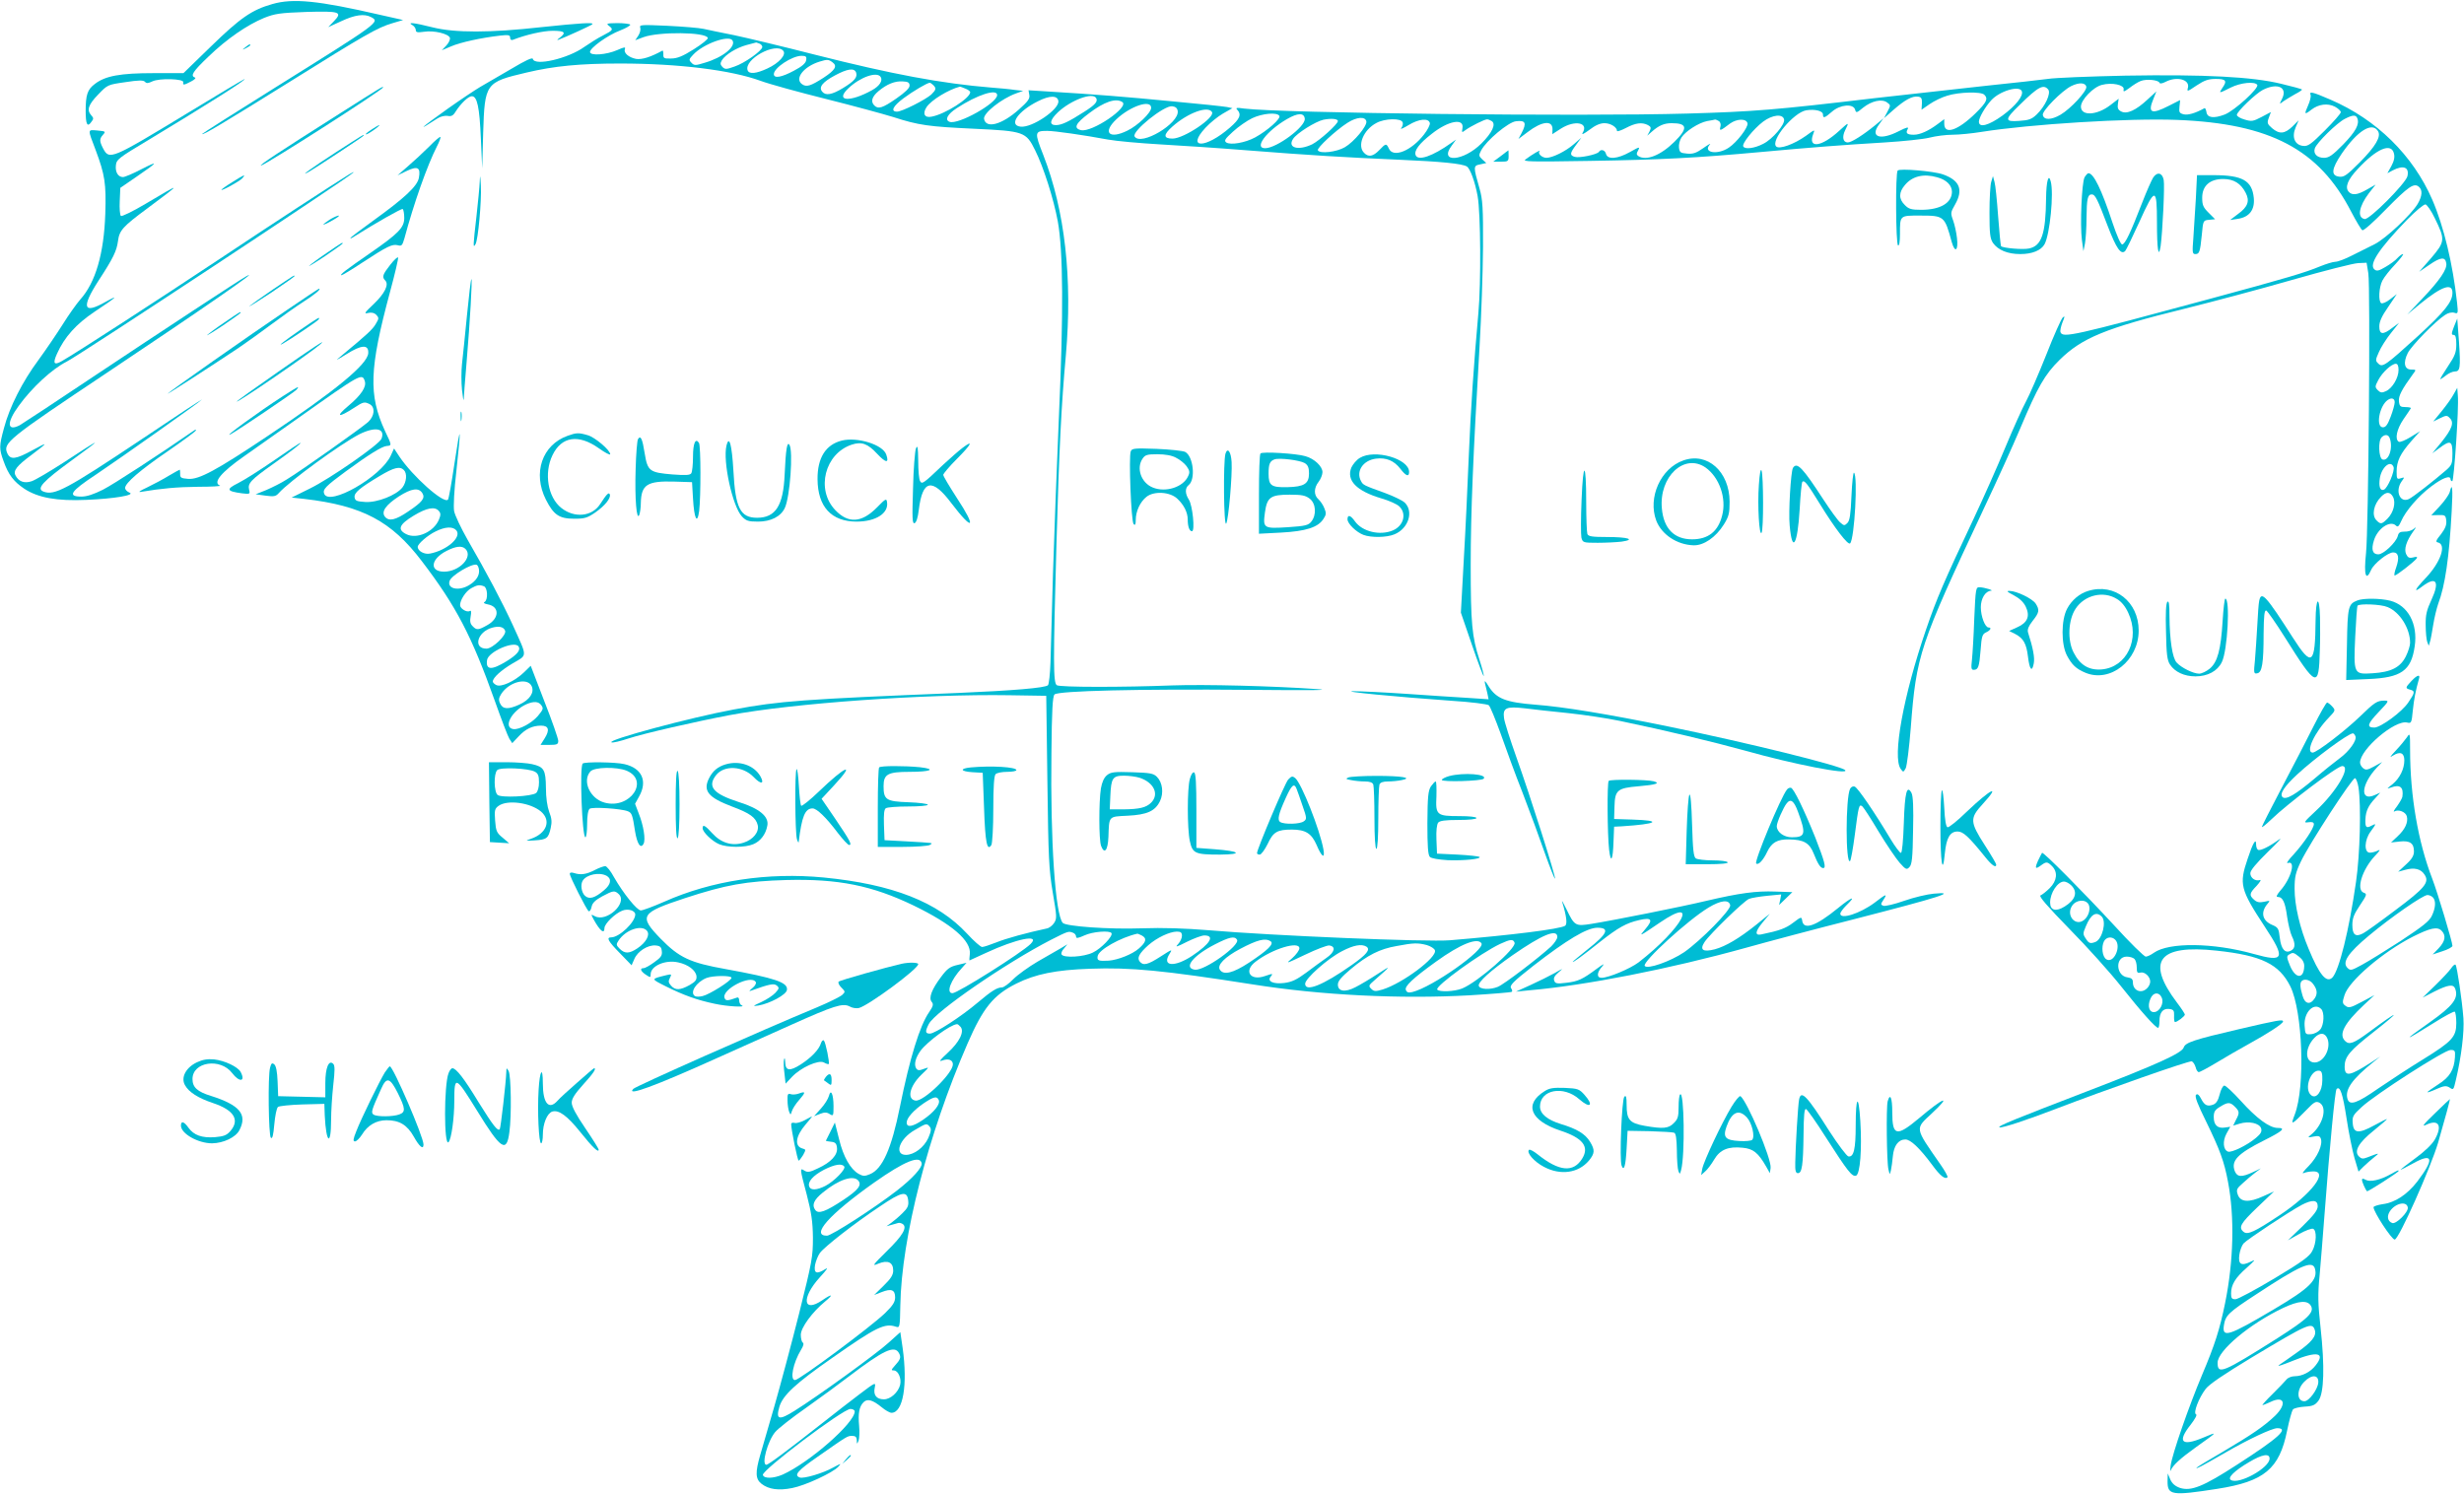 <?xml version="1.0" standalone="no"?>
<!DOCTYPE svg PUBLIC "-//W3C//DTD SVG 20010904//EN"
 "http://www.w3.org/TR/2001/REC-SVG-20010904/DTD/svg10.dtd">
<svg version="1.0" xmlns="http://www.w3.org/2000/svg"
 width="1280pt" height="776pt" viewBox="0 0 1280 776"
 preserveAspectRatio="xMidYMid meet">
<g transform="translate(0,776) scale(0.1,-0.1)"
fill="#00bcd4" stroke="none">
<path d="M1415 7739 c-106 -30 -166 -71 -320 -221 l-142 -138 -155 0 c-172 0
-251 -14 -305 -56 -39 -29 -48 -57 -48 -141 0 -69 9 -86 29 -57 13 16 13 21 0
35 -24 27 -16 54 35 107 50 52 50 52 141 65 71 11 95 11 103 2 8 -9 17 -8 38
2 36 18 165 14 161 -4 -3 -17 3 -16 41 4 18 9 26 18 20 20 -26 9 -11 32 70
109 95 92 200 164 289 201 56 22 81 26 219 31 176 5 190 0 143 -49 l-29 -30
68 31 c70 33 120 40 155 21 47 -25 44 -27 -505 -370 -205 -128 -373 -235 -373
-237 0 -10 111 57 455 271 392 245 455 281 532 304 l57 17 -120 27 c-321 74
-451 87 -559 56z"/>
<path d="M2143 7629 c9 -5 17 -17 17 -25 0 -12 8 -14 43 -9 51 8 126 -10 134
-31 3 -8 -5 -26 -18 -40 l-24 -25 48 20 c48 21 158 45 255 56 44 5 52 3 52
-11 0 -10 6 -14 14 -11 69 27 158 47 207 47 63 0 72 -9 37 -36 -13 -9 -16 -14
-8 -11 36 13 172 75 177 81 11 11 -63 6 -264 -15 -269 -30 -450 -30 -566 -1
-99 25 -134 28 -104 11z"/>
<path d="M3163 7626 c25 -19 22 -23 -30 -50 -27 -13 -70 -41 -98 -60 -83 -60
-258 -101 -267 -62 -2 9 -37 -7 -114 -53 -62 -36 -134 -78 -160 -93 -27 -16
-102 -66 -167 -112 -146 -104 -169 -126 -54 -51 15 10 38 15 52 13 19 -4 29 1
41 21 28 44 67 81 85 81 28 0 40 -56 47 -220 l7 -155 5 185 c8 258 12 263 225
313 143 34 278 47 486 47 303 0 577 -34 730 -90 46 -17 199 -59 339 -94 140
-35 298 -78 350 -94 132 -43 185 -50 423 -61 256 -12 267 -16 314 -111 44 -88
97 -255 118 -370 28 -154 30 -480 6 -1010 -11 -256 -25 -625 -31 -820 -5 -195
-11 -403 -13 -463 -2 -59 -8 -112 -13 -117 -14 -14 -184 -28 -464 -40 -815
-33 -930 -42 -1168 -86 -223 -41 -666 -160 -635 -171 7 -3 48 7 90 21 75 25
351 88 520 120 334 63 1017 111 1458 104 l190 -3 6 -445 c5 -399 8 -459 28
-578 21 -123 22 -134 7 -157 -9 -14 -26 -27 -39 -29 -103 -22 -212 -52 -261
-72 -33 -13 -66 -24 -74 -24 -8 0 -43 31 -78 69 -153 165 -388 257 -744 292
-292 28 -583 -16 -830 -126 -57 -25 -111 -45 -121 -45 -20 0 -90 87 -139 172
-17 32 -38 58 -46 58 -8 0 -33 -9 -54 -20 -44 -23 -74 -27 -107 -16 -15 5 -23
3 -23 -4 0 -15 87 -187 98 -194 5 -3 12 7 15 22 4 21 19 35 55 55 58 31 65 32
87 11 46 -46 -64 -147 -125 -114 -21 11 -21 11 -6 -17 33 -60 56 -78 56 -45 0
23 56 77 93 91 30 12 67 0 67 -20 0 -40 -83 -119 -125 -119 -27 0 -16 -20 46
-83 l60 -62 14 32 c17 41 70 74 110 71 24 -2 31 -8 33 -30 3 -22 -5 -33 -39
-57 -23 -17 -48 -31 -56 -31 -21 0 -15 -16 12 -34 24 -16 25 -15 25 2 0 44 77
77 143 62 52 -11 91 -41 95 -71 2 -20 -5 -29 -36 -47 -49 -27 -74 -28 -96 -3
-14 16 -15 23 -6 40 10 20 9 21 -17 15 -84 -21 -84 -18 -3 -59 90 -45 162 -71
253 -90 63 -14 168 -20 140 -8 -7 2 -13 14 -13 25 0 12 -5 18 -12 15 -48 -17
-58 -18 -64 -2 -17 44 137 124 162 83 4 -6 -3 -20 -17 -31 -19 -16 -20 -19 -5
-13 92 33 116 38 131 26 14 -12 13 -16 -7 -38 -13 -14 -45 -35 -73 -48 -46
-21 -47 -23 -15 -18 59 10 145 56 148 81 6 39 -60 61 -317 108 -187 33 -243
60 -339 158 -115 119 -106 134 127 211 211 69 316 88 527 94 269 7 445 -29
659 -132 202 -98 301 -184 293 -253 -2 -18 -3 -33 -2 -33 1 0 39 18 85 39 159
74 286 100 233 47 -46 -46 -379 -256 -406 -256 -35 0 -9 69 49 131 l24 27 -46
-11 c-40 -9 -54 -19 -86 -62 -49 -65 -66 -110 -49 -130 10 -12 8 -22 -13 -53
-49 -70 -101 -240 -152 -492 -44 -219 -91 -323 -155 -350 -28 -12 -37 -11 -59
1 -43 24 -80 89 -102 180 l-22 87 -23 -47 c-13 -25 -24 -47 -24 -48 0 -1 12
-3 28 -5 21 -2 28 -9 30 -32 4 -36 -31 -75 -99 -106 -41 -20 -54 -22 -70 -12
-25 16 -25 14 12 -125 24 -93 31 -140 32 -223 0 -99 -4 -123 -72 -395 -40
-159 -98 -375 -128 -480 -30 -104 -64 -219 -74 -255 -26 -90 -25 -124 7 -149
37 -29 89 -36 159 -22 68 13 212 80 240 111 17 19 15 18 -26 -4 -53 -30 -155
-60 -175 -52 -31 12 -10 36 94 108 156 109 154 108 179 108 17 0 23 -6 24 -22
0 -22 1 -22 9 -3 4 11 6 45 3 77 -6 64 0 100 23 123 20 20 47 12 94 -26 19
-16 42 -29 51 -29 60 0 85 143 58 337 l-12 82 -60 -54 c-63 -58 -374 -283
-490 -355 -81 -51 -98 -46 -78 22 18 59 83 120 274 253 231 162 273 182 332
162 19 -6 20 -2 22 111 6 350 144 889 349 1360 81 186 134 252 254 312 98 49
205 71 382 77 212 8 384 -9 843 -81 358 -57 769 -77 1130 -57 115 7 213 15
218 18 4 2 3 10 -2 17 -12 15 6 33 114 118 174 135 279 198 333 198 66 0 53
-31 -49 -111 -43 -35 -79 -64 -79 -66 0 -6 48 29 141 103 95 75 138 99 205
114 64 15 73 2 32 -46 -37 -43 -34 -41 75 33 210 143 117 -30 -111 -207 -44
-33 -156 -80 -192 -80 -27 0 -25 28 3 59 15 17 7 14 -28 -12 -74 -55 -97 -66
-159 -73 -48 -6 -57 -4 -62 11 -5 13 1 25 22 43 27 23 26 23 -19 -3 -27 -15
-83 -43 -125 -62 l-77 -35 70 7 c290 25 729 111 1125 221 107 30 359 97 560
148 455 117 541 145 415 133 -33 -3 -102 -19 -153 -37 -51 -18 -99 -29 -108
-26 -15 6 -15 8 0 31 22 34 15 32 -46 -15 -75 -56 -178 -89 -178 -57 0 7 14
26 30 42 57 55 30 46 -42 -13 -115 -94 -179 -116 -186 -65 -3 21 -5 21 -47
-11 -38 -29 -70 -41 -167 -61 -33 -6 -30 16 8 62 l38 46 -69 -56 c-90 -72
-159 -113 -217 -129 -62 -16 -80 -3 -53 38 26 40 206 215 231 224 12 5 54 12
94 16 l73 7 -5 -27 -6 -28 35 34 34 33 -88 3 c-100 4 -187 -8 -358 -48 -129
-31 -486 -102 -599 -120 -82 -13 -87 -10 -128 75 -16 33 -26 51 -23 40 23 -75
28 -117 15 -125 -28 -17 -274 -48 -597 -75 -116 -10 -928 24 -1253 52 -124 10
-239 14 -350 10 -168 -6 -391 10 -409 28 -39 42 -65 428 -59 884 2 219 6 293
16 303 19 19 436 29 1007 24 331 -3 441 -2 355 4 -227 16 -582 25 -750 19
-255 -10 -583 -10 -600 1 -19 12 -19 115 -2 730 14 496 25 720 49 985 35 399
-5 751 -117 1039 -47 119 -46 126 20 126 39 0 192 -22 315 -45 44 -8 166 -19
270 -25 105 -6 303 -19 440 -30 342 -27 529 -38 806 -50 212 -9 325 -20 349
-35 17 -10 43 -81 56 -154 16 -89 18 -452 4 -606 -24 -265 -40 -503 -50 -745
-6 -146 -17 -388 -26 -539 l-15 -274 58 -169 c32 -93 59 -165 61 -160 1 4 -9
43 -23 86 -38 117 -45 186 -45 491 0 273 13 577 46 1135 9 151 17 383 18 515
1 207 -2 249 -18 305 -33 115 -33 119 3 126 l32 7 -21 19 c-18 17 -19 21 -6
46 27 52 142 148 181 152 50 6 57 -8 29 -62 l-16 -30 48 36 c73 56 129 63 129
15 l-1 -26 45 29 c73 46 146 31 112 -23 -6 -11 8 -4 35 16 31 24 56 35 79 35
32 0 65 -21 65 -40 0 -5 21 2 46 15 51 27 84 31 115 15 16 -9 17 -14 8 -33
l-12 -22 24 21 c36 32 64 44 103 44 82 0 86 -26 14 -97 -71 -70 -146 -100
-187 -74 -10 7 -11 13 -1 30 10 20 7 19 -43 -9 -64 -36 -116 -40 -124 -10 -5
21 -27 27 -37 11 -9 -14 -102 -33 -125 -26 -28 8 -26 19 7 63 l27 37 -39 -34
c-44 -38 -110 -70 -142 -71 -24 0 -48 23 -36 35 8 10 -40 -18 -73 -43 -18 -12
22 -13 330 -8 377 6 562 16 890 46 273 25 430 37 646 50 97 6 202 17 233 25
31 8 85 15 119 15 34 0 103 7 152 15 252 40 763 72 1015 62 483 -19 737 -153
904 -477 26 -49 51 -92 58 -96 6 -4 58 42 123 109 116 118 145 138 170 117 21
-17 18 -49 -6 -90 -35 -57 -164 -178 -222 -208 -30 -15 -83 -42 -118 -59 -35
-18 -74 -33 -87 -33 -12 0 -48 -11 -80 -24 -77 -32 -166 -59 -577 -170 -706
-191 -759 -203 -771 -172 -3 7 2 30 10 51 13 31 13 35 2 26 -8 -7 -47 -94 -86
-194 -40 -100 -87 -209 -105 -242 -18 -33 -67 -141 -108 -240 -41 -99 -114
-263 -162 -365 -158 -335 -194 -418 -250 -582 -117 -341 -176 -662 -131 -723
13 -18 14 -18 26 4 6 13 18 107 26 209 29 380 45 427 376 1132 69 146 156 337
193 425 91 216 127 279 204 355 117 115 239 165 649 266 145 36 397 103 560
150 164 47 317 86 342 87 l44 2 9 -55 c11 -71 1 -1337 -12 -1454 -12 -114 -1
-150 27 -86 15 33 87 90 114 90 28 0 33 -28 16 -77 -9 -24 -12 -43 -8 -43 10
0 106 75 115 90 4 7 -2 9 -19 4 -21 -5 -28 -1 -37 18 -11 26 1 66 38 118 17
24 17 24 0 11 -10 -8 -31 -14 -46 -13 -23 0 -31 -5 -35 -23 -9 -33 -74 -95
-101 -95 -30 0 -38 24 -23 72 19 63 85 107 115 77 9 -9 15 -3 26 22 23 54 90
132 157 182 58 44 100 60 100 37 0 -5 4 -10 9 -10 9 0 35 383 29 445 l-3 40
-18 -32 c-9 -18 -37 -57 -62 -88 l-45 -55 35 17 c33 16 37 16 51 1 24 -23 12
-56 -43 -125 l-48 -58 37 27 c57 43 68 38 68 -28 0 -52 -3 -60 -32 -86 -65
-56 -173 -141 -195 -151 -46 -21 -72 42 -37 92 16 22 16 23 -5 16 -19 -6 -21
-3 -21 35 0 54 19 93 76 158 l46 52 -50 -31 c-28 -17 -55 -28 -61 -24 -21 13
-11 64 24 116 20 28 37 55 39 58 2 3 -10 6 -27 6 -28 0 -32 4 -35 30 -3 28 15
62 74 143 16 21 16 22 -10 22 -36 0 -43 36 -18 86 20 39 144 166 194 198 16
11 35 15 48 11 19 -6 20 -4 14 52 -22 202 -69 397 -129 536 -100 230 -289 416
-528 519 -95 41 -112 45 -104 25 3 -8 -3 -33 -13 -55 -21 -47 -19 -50 17 -22
37 29 85 35 122 16 17 -9 31 -22 31 -29 0 -7 -38 -50 -84 -96 -71 -71 -87 -82
-112 -79 -43 5 -60 45 -39 95 l16 38 -33 -33 c-40 -38 -67 -40 -105 -8 -25 22
-27 27 -17 54 l11 30 -49 -26 c-44 -23 -52 -24 -88 -13 -22 6 -40 17 -40 24 0
17 98 111 135 130 77 39 131 13 99 -48 -14 -28 -14 -28 8 -11 13 9 40 25 61
37 22 11 37 22 35 24 -2 3 -51 16 -109 30 -149 36 -395 49 -809 42 -184 -4
-365 -11 -402 -17 -37 -5 -179 -21 -315 -35 -136 -15 -399 -44 -585 -65 -515
-61 -627 -70 -973 -80 -557 -16 -2109 2 -2302 26 -40 6 -46 4 -35 -7 22 -24
13 -47 -39 -92 -126 -110 -229 -111 -127 -1 24 26 65 59 91 74 l49 28 -28 6
c-16 3 -146 17 -289 30 -238 23 -385 35 -646 51 l-96 6 4 -24 c4 -19 -7 -34
-53 -75 -89 -80 -172 -102 -182 -50 -6 29 91 106 167 133 l36 13 -45 5 c-25 4
-79 9 -120 12 -257 21 -515 69 -917 171 -164 42 -352 87 -418 101 -66 13 -138
28 -160 33 -22 5 -106 12 -188 16 -135 6 -147 6 -141 -10 3 -9 -1 -27 -10 -41
l-16 -24 43 16 c80 29 324 27 334 -4 2 -6 -30 -32 -73 -59 -57 -36 -86 -48
-118 -48 -36 -1 -41 1 -40 22 0 12 -2 21 -5 19 -59 -33 -107 -48 -137 -43 -39
8 -65 31 -58 51 5 12 -3 11 -39 -5 -57 -25 -142 -31 -142 -10 0 21 91 87 157
112 31 12 54 26 52 30 -3 4 -33 8 -67 8 -54 -1 -60 -2 -44 -14z m642 -76 c20
-32 -51 -89 -144 -116 -48 -15 -55 -15 -69 0 -14 14 -14 18 9 42 52 56 185
104 204 74z m139 -16 c9 -3 16 -11 16 -18 0 -19 -93 -85 -145 -102 -42 -15
-48 -15 -62 -2 -12 13 -12 19 -3 35 19 30 76 65 128 79 26 7 48 13 49 13 1 1
8 -2 17 -5z m125 -38 c17 -20 -22 -64 -83 -92 -58 -27 -94 -30 -102 -10 -22
57 146 149 185 102z m119 -48 c-2 -16 -21 -33 -63 -55 -65 -35 -105 -42 -105
-18 0 32 93 94 143 95 24 0 28 -4 25 -22z m137 -12 c26 -19 14 -40 -47 -80
-67 -43 -89 -50 -112 -33 -40 29 10 92 92 117 39 12 46 12 67 -4z m122 -52 c9
-25 -8 -45 -67 -81 -59 -36 -91 -41 -109 -19 -19 23 1 49 66 84 65 35 100 40
110 16z m128 -24 c12 -19 -6 -47 -44 -68 -116 -65 -197 -59 -123 10 61 58 148
88 167 58z m6643 -30 c2 -6 15 -4 32 5 58 30 126 12 116 -30 -6 -23 -4 -22 45
11 41 27 61 34 100 34 53 0 60 -10 33 -48 -19 -28 -17 -28 44 3 52 26 126 33
138 14 10 -17 -118 -134 -169 -154 -58 -22 -91 -17 -95 13 -2 13 -7 22 -10 20
-49 -27 -86 -37 -108 -32 -23 6 -25 11 -22 40 2 19 4 34 3 34 0 0 -27 -14 -59
-30 -90 -46 -110 -37 -80 35 l16 40 -47 -43 c-59 -55 -107 -77 -136 -61 -16 8
-20 18 -17 38 l4 28 -43 -33 c-70 -54 -153 -58 -153 -8 0 35 64 102 109 113
52 14 117 0 113 -23 -3 -15 1 -14 30 7 19 15 45 31 58 36 29 12 93 6 98 -9z
m-6493 -15 c0 -13 -23 -35 -69 -67 -72 -50 -94 -56 -114 -36 -20 20 -13 45 21
74 44 37 86 54 127 51 27 -1 35 -6 35 -22z m123 3 c17 -17 15 -24 -10 -49 -30
-27 -152 -89 -178 -89 -35 0 -22 28 33 69 48 36 124 81 137 81 3 0 11 -5 18
-12z m5990 -9 c4 -22 -81 -114 -134 -145 -48 -28 -87 -29 -92 -1 -4 21 98 125
148 150 41 20 74 18 78 -4z m-5824 -9 c14 -5 26 -14 26 -19 0 -31 -130 -114
-200 -127 -37 -8 -49 15 -27 49 24 37 115 92 174 107 1 0 13 -4 27 -10z m5626
-5 c16 -19 -16 -88 -60 -130 -25 -24 -41 -30 -90 -33 -78 -6 -78 6 3 84 95 94
123 108 147 79z m-137 -9 c9 -24 -31 -75 -100 -126 -72 -52 -123 -66 -123 -32
0 20 32 76 64 111 43 48 147 79 159 47z m-5323 -20 c0 -42 -202 -155 -247
-139 -27 10 -11 40 37 71 107 70 210 103 210 68z m5128 2 c21 -21 13 -39 -46
-97 -91 -89 -162 -113 -162 -54 l0 24 -32 -24 c-49 -37 -94 -57 -126 -57 -35
0 -44 8 -32 29 7 13 -4 11 -47 -11 -96 -49 -150 -30 -102 35 l23 32 -42 -35
c-64 -52 -124 -90 -143 -90 -25 0 -31 28 -14 63 22 44 20 44 -29 -1 -93 -86
-166 -96 -137 -19 10 26 10 26 -38 -9 -62 -44 -138 -71 -154 -55 -31 31 91
177 156 188 46 7 87 -3 87 -22 0 -21 8 -19 47 15 42 37 111 43 120 10 5 -18 8
-17 42 11 44 35 98 47 125 26 18 -13 18 -15 1 -47 l-18 -34 49 43 c59 52 98
73 127 69 18 -2 22 -9 21 -35 l-2 -33 42 29 c23 16 64 36 92 44 60 19 175 22
192 5z m-4810 -33 c6 -43 -137 -140 -196 -133 -64 7 -15 80 90 132 61 31 102
31 106 1z m196 16 c11 -18 -5 -36 -62 -72 -81 -52 -117 -69 -147 -69 -36 0
-32 26 11 67 66 62 179 105 198 74z m136 -21 c40 -25 -158 -160 -215 -146 -40
10 -28 35 43 88 78 59 138 80 172 58z m150 -30 c0 -26 -70 -93 -124 -119 -94
-46 -130 -10 -57 59 73 69 181 105 181 60z m138 -17 c9 -64 -192 -184 -224
-132 -16 26 153 162 195 157 18 -2 27 -10 29 -25z m178 -5 c18 -28 -145 -138
-205 -138 -48 0 -49 20 0 63 80 71 184 109 205 75z m350 -20 c9 -14 -62 -77
-126 -112 -52 -28 -128 -41 -150 -26 -12 9 -7 18 35 56 28 26 73 57 100 70 53
25 129 32 141 12z m132 -14 c6 -41 -146 -154 -206 -154 -60 0 7 89 113 151 57
33 89 34 93 3z m2490 -5 c5 -26 -60 -102 -108 -126 -46 -24 -95 -30 -104 -14
-9 14 53 91 103 129 48 36 103 42 109 11z m2978 6 c12 -31 -9 -69 -74 -136
-55 -56 -74 -69 -99 -69 -36 0 -57 21 -48 49 9 29 116 134 157 154 41 21 57
21 64 2z m-5296 -14 c0 -16 -96 -102 -134 -121 -72 -34 -129 -18 -99 28 18 29
117 91 158 100 40 8 75 5 75 -7z m148 -2 c4 -24 -64 -106 -112 -134 -43 -25
-129 -35 -140 -16 -7 11 93 104 154 143 48 31 93 34 98 7z m188 -4 c4 -8 0
-22 -7 -31 -7 -8 10 -1 38 16 54 33 105 38 111 10 1 -9 -12 -35 -30 -58 -66
-86 -161 -124 -183 -74 -13 28 -16 28 -50 -8 -32 -33 -56 -38 -79 -14 -37 37
-3 120 64 155 43 24 128 26 136 4z m463 6 c24 -15 3 -60 -53 -116 -94 -94
-223 -103 -155 -12 l23 32 -24 -17 c-98 -70 -174 -96 -186 -64 -9 23 18 60 84
111 87 69 170 83 159 28 -4 -23 -3 -23 17 -8 26 19 98 55 111 55 6 0 16 -4 24
-9z m1180 0 c8 -5 12 -18 8 -30 -6 -23 -1 -22 50 17 36 26 86 27 91 1 4 -21
-55 -98 -97 -126 -59 -40 -138 -26 -98 17 6 7 -9 -1 -34 -19 -37 -26 -54 -32
-85 -29 -34 3 -39 6 -42 31 -2 16 4 39 13 53 22 33 89 76 133 85 20 3 39 7 42
8 3 0 11 -3 19 -8z m3424 -52 c18 -28 -12 -79 -94 -162 -66 -66 -82 -78 -106
-75 -46 5 -42 40 12 120 82 119 157 166 188 117z m83 -116 c5 -19 1 -39 -13
-65 l-21 -38 28 15 c56 29 87 16 76 -31 -10 -38 -198 -227 -222 -222 -40 7
-30 65 21 133 l36 46 -44 -25 c-50 -29 -79 -33 -97 -11 -19 23 -4 62 48 117
98 106 174 138 188 81z m212 -336 c55 -112 54 -122 -18 -207 l-63 -72 53 36
c59 41 83 43 88 8 5 -31 -33 -87 -126 -185 l-77 -81 68 56 c112 91 167 110
167 57 0 -47 -39 -96 -177 -223 -174 -158 -187 -167 -209 -144 -15 14 -14 19
4 59 10 24 38 68 62 98 l43 54 -35 -26 c-49 -38 -68 -36 -68 7 0 25 13 54 46
101 l45 67 -35 -27 c-19 -15 -40 -24 -46 -20 -16 10 -12 82 6 117 9 18 39 56
67 85 27 29 45 53 40 53 -5 0 -18 -9 -29 -21 -10 -12 -38 -32 -62 -46 -34 -20
-45 -23 -57 -13 -31 25 22 106 169 258 45 46 87 81 96 80 8 -2 30 -33 48 -71z
m-188 -789 c0 -41 -32 -95 -65 -110 -21 -10 -29 -9 -43 5 -15 16 -15 19 3 53
21 40 69 84 91 84 9 0 14 -11 14 -32z m-20 -168 c0 -10 -9 -44 -21 -75 -15
-40 -25 -55 -40 -55 -39 0 -19 112 25 142 20 14 36 8 36 -12z m-26 -186 c19
-50 -5 -123 -38 -111 -19 8 -23 96 -4 115 17 17 35 15 42 -4z m20 -150 c8 -20
-31 -111 -50 -118 -20 -8 -28 17 -21 61 10 57 56 95 71 57z m-3 -155 c16 -30
3 -82 -28 -113 -30 -30 -36 -31 -57 -10 -27 26 -16 84 24 124 26 26 46 26 61
-1z m-9280 -1969 c28 -16 23 -45 -13 -75 -48 -41 -77 -49 -99 -29 -19 17 -25
60 -11 80 21 31 85 44 123 24z m5837 -153 c5 -24 -153 -184 -239 -244 -71 -48
-193 -91 -205 -71 -13 21 224 238 332 303 63 38 106 43 112 12z m-5627 -133
c17 -21 -4 -60 -50 -91 -42 -28 -65 -29 -92 -2 -18 18 -19 23 -6 42 36 56 120
85 148 51z m2213 -10 c9 -3 16 -12 16 -20 0 -10 10 -9 43 6 42 20 132 27 141
12 9 -15 -53 -80 -97 -101 -47 -23 -151 -29 -162 -10 -4 5 1 20 12 31 l18 22
-35 -21 c-19 -11 -73 -42 -120 -69 -46 -27 -103 -68 -126 -91 -23 -24 -50 -43
-59 -43 -25 0 -54 -18 -125 -78 -86 -73 -223 -162 -249 -162 -25 0 -26 11 -6
50 33 64 399 316 634 437 91 46 91 46 115 37z m566 -16 c0 -12 -9 -31 -20 -43
-17 -18 -9 -16 46 12 36 18 77 33 90 33 57 0 31 -43 -63 -106 -92 -61 -160
-55 -117 11 16 25 13 24 -46 -14 -68 -44 -91 -49 -109 -27 -16 19 -3 43 45 86
45 39 109 69 147 70 21 0 27 -5 27 -22z m-209 2 c28 -15 24 -34 -15 -68 -34
-30 -108 -59 -156 -63 -53 -3 -62 0 -58 23 4 33 120 98 206 117 2 1 12 -4 23
-9z m2159 -8 c0 -10 -15 -32 -32 -49 -63 -58 -243 -196 -277 -210 -39 -16 -93
-14 -99 5 -6 19 61 79 175 159 154 107 233 140 233 95z m-1664 -14 c18 -29
-170 -163 -219 -156 -61 9 -10 73 105 132 74 38 102 44 114 24z m174 -8 c21
-13 -13 -46 -111 -111 -84 -55 -133 -67 -152 -37 -16 24 26 66 105 108 89 47
130 58 158 40z m1268 -8 c9 -29 -190 -203 -271 -237 -40 -17 -123 -20 -131 -6
-11 18 227 190 327 237 54 25 68 26 75 6z m-172 -3 c20 -33 -256 -228 -359
-253 -21 -5 -29 -2 -34 11 -7 19 36 60 157 147 126 91 216 127 236 95z m-284
-9 c20 -6 39 -18 42 -27 14 -36 -168 -172 -272 -204 -37 -11 -45 -10 -59 4
-15 15 -13 18 18 45 86 75 89 80 19 34 -41 -27 -95 -59 -119 -71 -54 -28 -91
-22 -91 14 0 18 18 39 68 81 86 72 150 104 237 119 89 17 111 17 157 5z m-662
-17 c0 -10 -17 -33 -37 -51 -37 -31 -34 -30 67 18 58 28 114 49 125 48 36 -5
29 -35 -15 -65 -22 -15 -69 -50 -104 -76 -50 -37 -75 -49 -115 -54 -57 -7 -90
9 -70 33 14 17 11 17 -30 3 -77 -27 -112 27 -48 75 87 67 227 109 227 69z
m348 9 c23 -15 2 -41 -78 -97 -146 -103 -240 -141 -240 -96 0 27 117 131 191
169 61 32 102 39 127 24z m-3298 -162 c0 -15 -115 -87 -150 -95 -16 -4 -34 -4
-40 0 -28 18 6 72 60 94 33 13 130 14 130 1z m1190 -255 c21 -25 -6 -79 -67
-135 -39 -36 -48 -47 -29 -40 32 12 56 4 56 -20 0 -46 -152 -194 -194 -188
-46 7 -31 74 29 133 43 41 44 43 15 32 -25 -10 -33 -9 -41 3 -12 20 -3 55 23
91 37 49 154 135 189 138 4 1 12 -6 19 -14z m-113 -381 c8 -21 -24 -62 -81
-101 -54 -37 -86 -43 -86 -15 0 24 37 65 90 101 51 34 68 38 77 15z m-47 -138
c9 -12 7 -24 -8 -59 -22 -48 -73 -87 -116 -87 -63 0 -34 84 46 129 61 36 62
36 78 17z m-42 -190 c4 -21 -47 -78 -128 -141 -117 -91 -341 -235 -364 -235
-87 0 12 111 245 276 159 112 239 144 247 100z m-402 -17 c8 -14 -52 -76 -98
-100 -45 -23 -77 -24 -84 -4 -10 25 20 58 77 88 56 28 93 34 105 16z m73 -73
c19 -23 -1 -49 -78 -100 -92 -61 -130 -75 -146 -52 -19 25 -7 53 39 90 83 68
159 93 185 62z m259 -104 c3 -26 -3 -39 -30 -65 -18 -18 -44 -40 -58 -50 l-25
-18 25 7 c14 4 30 8 35 10 6 2 16 0 24 -5 26 -17 1 -60 -82 -141 -75 -74 -79
-80 -44 -65 49 20 77 7 77 -36 0 -23 -12 -42 -50 -79 l-49 -48 39 15 c50 20
70 12 70 -27 0 -24 -11 -42 -52 -82 -76 -73 -446 -348 -468 -348 -28 0 -10 89
31 157 13 20 16 34 9 38 -5 3 -10 21 -10 40 0 37 59 118 127 174 45 37 36 41
-15 6 -101 -69 -110 12 -14 118 36 39 47 55 30 44 -46 -29 -61 -23 -54 21 4
20 15 48 25 62 23 32 178 153 310 241 116 79 144 84 149 31z m-48 -792 c12
-22 8 -33 -23 -67 -18 -20 -18 -23 -4 -23 23 0 41 -42 33 -75 -10 -39 -50 -75
-84 -75 -39 0 -56 22 -48 60 6 30 5 30 -77 -32 -45 -34 -134 -103 -197 -153
-182 -143 -278 -215 -289 -215 -27 0 7 124 46 170 14 17 87 75 162 127 75 53
174 126 221 162 179 136 237 164 260 121z m-230 -303 c0 -60 -236 -266 -374
-328 -49 -21 -97 -22 -103 -2 -8 23 416 343 455 343 12 0 22 -6 22 -13z"/>
<path d="M1274 7514 c-18 -14 -18 -15 4 -4 12 6 22 13 22 15 0 8 -5 6 -26 -11z"/>
<path d="M985 7179 c-410 -249 -417 -252 -450 -189 -19 37 -19 49 1 71 14 16
12 17 -30 21 -52 4 -52 11 -9 -102 48 -128 55 -174 50 -330 -7 -209 -51 -358
-130 -446 -19 -22 -60 -79 -91 -129 -31 -49 -88 -133 -126 -185 -84 -113 -151
-246 -179 -353 -26 -95 -26 -109 -2 -174 25 -70 52 -105 107 -142 71 -47 170
-65 323 -58 145 6 258 25 223 38 -12 5 -22 15 -22 24 0 25 77 92 222 191 75
52 141 100 145 107 4 7 -2 6 -14 -3 -172 -119 -413 -276 -468 -304 -48 -24
-84 -36 -112 -36 -75 0 -57 27 75 114 131 88 552 386 552 391 0 2 -143 -92
-317 -209 -387 -258 -450 -292 -507 -270 -39 15 -5 52 149 164 169 123 158
120 -43 -12 -74 -48 -149 -92 -167 -98 -38 -13 -68 -2 -84 29 -14 25 5 50 82
107 90 68 90 71 6 25 -88 -48 -115 -51 -131 -16 -24 53 3 75 517 418 506 338
809 548 725 502 -35 -19 -441 -286 -785 -515 -203 -136 -380 -252 -392 -259
-67 -35 -70 13 -6 100 69 96 175 193 249 230 60 29 1466 957 1489 982 6 6 -3
2 -20 -8 -109 -68 -379 -244 -675 -441 -322 -214 -743 -487 -817 -529 -43 -25
-50 -14 -27 37 39 87 99 154 196 219 112 74 133 93 57 51 -116 -66 -128 -32
-39 107 79 121 96 157 103 209 7 55 25 75 152 169 184 137 184 139 -9 24 -67
-40 -124 -67 -128 -63 -5 5 -8 40 -6 77 l3 69 83 57 c114 78 121 88 27 40 -44
-23 -87 -41 -96 -41 -25 0 -41 25 -37 61 3 30 14 39 168 131 313 189 515 317
500 317 -3 0 -131 -76 -285 -170z"/>
<path d="M1760 7167 c-314 -199 -417 -267 -404 -267 18 0 634 394 634 406 0 7
0 7 -230 -139z"/>
<path d="M1933 7089 c-35 -22 -46 -37 -15 -20 22 13 58 40 52 41 -3 0 -20 -10
-37 -21z"/>
<path d="M1745 6969 c-122 -79 -193 -130 -145 -104 33 18 290 187 290 191 0 7
-2 5 -145 -87z"/>
<path d="M2230 6999 c-30 -30 -80 -76 -110 -102 l-55 -48 48 23 c57 27 73 18
63 -36 -8 -43 -73 -104 -238 -223 -65 -47 -118 -87 -118 -90 0 -2 6 -1 13 4
123 77 253 151 259 147 4 -3 8 -24 8 -46 0 -51 -30 -81 -180 -185 -120 -83
-159 -112 -146 -113 4 0 53 29 107 65 130 85 156 98 185 91 21 -6 24 -1 35 36
49 182 118 378 169 478 12 23 20 45 18 48 -2 4 -28 -18 -58 -49z"/>
<path d="M7796 6949 l-39 -29 40 0 c37 0 40 2 40 30 0 17 -1 30 -1 29 -1 0
-19 -14 -40 -30z"/>
<path d="M9858 6874 c-12 -12 -10 -382 2 -389 6 -4 10 18 10 59 0 98 -2 96
104 96 126 0 128 -2 165 -138 17 -59 35 -44 27 22 -3 28 -12 69 -20 91 -14 38
-13 42 10 82 44 77 25 126 -63 157 -48 17 -224 32 -235 20z m205 -35 c49 -13
77 -42 77 -76 -1 -58 -61 -93 -160 -93 -51 0 -65 4 -85 25 -32 31 -32 66 1
104 38 46 97 60 167 40z"/>
<path d="M2492 6815 c-1 -27 -9 -108 -17 -180 -18 -156 -18 -166 -5 -144 14
23 32 224 28 304 -3 57 -4 61 -6 20z"/>
<path d="M10829 6839 c-15 -28 -24 -248 -14 -325 l8 -59 8 40 c4 22 8 81 8
132 1 100 6 123 27 123 18 0 29 -22 83 -164 45 -117 69 -152 91 -130 5 5 38
73 73 150 83 184 92 183 92 -3 0 -136 8 -191 19 -122 10 72 22 315 16 344 -7
38 -34 44 -55 12 -8 -13 -34 -71 -56 -128 -61 -158 -90 -219 -105 -219 -7 0
-28 47 -50 113 -57 173 -98 257 -125 257 -5 0 -13 -10 -20 -21z"/>
<path d="M1207 6814 c-31 -19 -57 -38 -57 -40 0 -8 96 45 109 60 19 23 12 20
-52 -20z"/>
<path d="M11407 6728 c-4 -68 -10 -160 -13 -205 -6 -74 -5 -83 10 -83 21 0 25
9 34 100 7 75 7 75 38 78 l31 3 -34 34 c-28 28 -33 40 -33 78 0 62 40 97 109
97 55 0 92 -23 117 -72 22 -42 11 -73 -39 -109 l-42 -32 40 6 c60 9 89 47 83
109 -9 90 -59 118 -209 118 l-86 0 -6 -122z"/>
<path d="M10344 6815 c-5 -16 -9 -88 -9 -160 0 -109 3 -134 18 -157 26 -37 76
-58 142 -58 62 0 108 19 126 51 28 52 49 266 32 327 -11 43 -23 1 -24 -88 -2
-185 -23 -248 -89 -261 -31 -7 -135 2 -145 12 -2 3 -9 72 -15 154 -6 83 -14
164 -19 180 l-8 30 -9 -30z"/>
<path d="M1713 6619 c-18 -12 -33 -23 -33 -25 0 -5 44 18 70 35 29 20 -5 10
-37 -10z"/>
<path d="M1696 6445 c-43 -29 -83 -59 -90 -66 -6 -6 31 16 82 50 50 34 92 64
92 66 0 7 1 8 -84 -50z"/>
<path d="M2027 6384 c-39 -50 -44 -63 -26 -81 21 -21 -2 -67 -59 -122 -49 -46
-53 -53 -30 -47 18 4 32 1 43 -10 14 -15 14 -19 -3 -47 -16 -28 -44 -54 -178
-165 -35 -29 -33 -28 26 8 79 50 116 51 113 5 -4 -58 -170 -195 -525 -432
-265 -177 -354 -225 -410 -221 -37 3 -43 6 -42 26 0 12 -1 22 -2 22 -2 0 -27
-14 -56 -31 -29 -18 -80 -45 -113 -61 -41 -19 -51 -27 -30 -23 102 17 185 25
295 26 69 0 119 3 113 6 -39 15 4 68 127 154 36 25 160 113 275 194 329 233
336 238 350 195 10 -30 -19 -73 -87 -130 -68 -57 -50 -62 31 -9 49 32 54 33
82 19 29 -16 25 -61 -8 -92 -35 -31 -349 -254 -422 -298 -29 -19 -78 -43 -108
-56 l-55 -22 51 -7 c44 -6 54 -4 69 13 54 61 320 255 419 306 83 41 135 31
115 -23 -11 -30 -266 -207 -372 -259 l-95 -47 65 -7 c302 -35 453 -115 611
-323 178 -233 259 -388 379 -725 34 -96 68 -185 76 -198 l15 -23 33 35 c36 39
72 56 117 56 39 0 46 -22 19 -65 l-22 -35 46 0 c40 0 46 3 46 21 0 11 -32 104
-72 205 l-71 185 -36 -35 c-47 -45 -118 -78 -143 -65 -10 5 -18 13 -18 18 0
20 43 59 104 95 77 45 77 28 1 196 -57 124 -136 273 -236 446 -34 60 -66 127
-70 149 -4 24 0 108 12 210 26 237 22 253 -10 38 -15 -101 -30 -186 -34 -189
-22 -23 -184 122 -253 225 l-27 41 -17 -37 c-51 -111 -321 -265 -346 -198 -9
22 9 40 111 115 120 88 189 131 214 133 27 2 27 3 -9 78 -86 187 -82 322 26
722 25 92 44 173 42 179 -2 5 -20 -11 -41 -38z m71 -1066 c18 -18 14 -62 -7
-90 -32 -41 -132 -80 -193 -76 -45 3 -53 6 -56 24 -3 24 25 48 132 112 72 43
103 51 124 30z m96 -120 c16 -26 0 -46 -73 -95 -66 -45 -100 -53 -121 -28 -21
26 3 61 72 106 66 42 103 47 122 17z m86 -93 c10 -12 10 -21 0 -45 -27 -64
-115 -103 -170 -75 -47 24 -37 50 39 96 68 41 110 49 131 24z m91 -101 c28
-35 -49 -103 -137 -120 -29 -6 -64 13 -64 35 0 15 51 60 93 80 50 25 90 27
108 5z m47 -96 c41 -41 -31 -118 -111 -118 -78 0 -70 66 13 108 49 25 80 28
98 10z m70 -106 c5 -30 -14 -60 -51 -82 -54 -33 -117 -19 -101 23 10 28 114
90 139 83 6 -1 11 -12 13 -24z m26 -88 c19 -7 22 -69 4 -81 -9 -5 -3 -9 16
-13 62 -11 61 -73 -3 -108 -46 -26 -55 -27 -76 -5 -12 12 -15 25 -10 51 4 22
3 32 -4 28 -15 -10 -51 12 -51 30 0 27 30 73 58 88 30 17 43 19 66 10z m110
-231 c9 -22 -65 -93 -97 -93 -71 0 -48 88 30 109 35 10 60 4 67 -16z m70 -82
c12 -18 -7 -42 -62 -76 -78 -48 -109 -47 -102 5 5 44 144 104 164 71z m68
-206 c15 -33 -10 -71 -65 -96 -58 -26 -85 -24 -99 6 -9 19 -7 29 6 50 41 63
136 87 158 40z m50 -99 c12 -17 10 -22 -18 -56 -32 -37 -97 -72 -127 -68 -55
8 -10 94 67 129 39 17 64 15 78 -5z"/>
<path d="M1416 6255 c-59 -40 -113 -79 -120 -85 -6 -7 44 24 112 69 67 45 122
84 122 86 0 7 3 9 -114 -70z"/>
<path d="M2426 6123 c-10 -104 -22 -218 -26 -254 -4 -37 -4 -97 0 -135 4 -38
8 -60 9 -49 0 12 7 99 15 195 18 213 30 430 25 430 -3 0 -13 -84 -23 -187z"/>
<path d="M1493 6151 c-196 -132 -623 -432 -623 -437 0 -3 226 143 370 239 41
28 118 83 170 122 52 39 127 92 166 117 61 39 95 68 81 68 -2 0 -76 -49 -164
-109z"/>
<path d="M1166 6085 c-43 -29 -83 -59 -90 -66 -6 -6 31 16 82 50 50 34 92 64
92 66 0 7 1 8 -84 -50z"/>
<path d="M1564 6049 c-83 -57 -130 -94 -94 -74 38 21 180 117 185 125 10 17 1
12 -91 -51z"/>
<path d="M12748 6063 c-14 -36 -14 -43 -2 -43 10 0 14 -13 14 -49 0 -42 -7
-60 -44 -115 -24 -36 -42 -66 -39 -66 3 0 16 9 30 20 14 11 34 20 45 20 28 0
31 19 22 153 l-9 122 -17 -42z"/>
<path d="M1446 5829 c-119 -83 -216 -152 -216 -155 0 -10 384 253 435 298 36
32 -31 -12 -219 -143z"/>
<path d="M1470 5702 c-120 -77 -325 -226 -270 -197 40 22 330 218 340 230 19
23 11 19 -70 -33z"/>
<path d="M2393 5595 c0 -22 2 -30 4 -17 2 12 2 30 0 40 -3 9 -5 -1 -4 -23z"/>
<path d="M2949 5496 c-133 -47 -183 -194 -113 -332 40 -79 69 -99 147 -99 54
0 68 4 110 33 50 35 81 74 75 93 -5 14 -16 3 -51 -51 -42 -64 -133 -73 -201
-19 -70 55 -91 181 -46 274 47 98 135 111 241 36 32 -23 59 -37 59 -31 0 21
-80 89 -117 99 -48 14 -59 13 -104 -3z"/>
<path d="M3314 5478 c-4 -7 -10 -76 -12 -155 -5 -153 5 -273 19 -238 4 11 8
39 8 62 2 95 33 115 172 111 l94 -3 5 -85 c6 -105 22 -138 32 -65 9 74 9 338
-1 354 -18 28 -31 -2 -31 -72 0 -40 -4 -78 -9 -86 -7 -10 -28 -11 -97 -6 -120
10 -130 17 -145 110 -12 76 -21 96 -35 73z"/>
<path d="M4373 5471 c-84 -21 -127 -90 -126 -201 1 -143 72 -220 203 -220 99
0 167 43 158 101 -3 21 -7 19 -53 -28 -79 -80 -149 -84 -216 -13 -102 107 -54
294 86 340 51 17 83 5 132 -48 45 -48 63 -50 47 -4 -17 52 -150 93 -231 73z"/>
<path d="M3774 5445 c-20 -81 31 -315 80 -368 22 -23 33 -27 84 -27 66 0 118
26 139 71 27 57 44 296 24 328 -12 19 -19 -22 -25 -156 -7 -160 -47 -223 -143
-223 -87 0 -113 50 -123 243 -8 137 -22 189 -36 132z"/>
<path d="M1425 5369 c-71 -49 -156 -103 -188 -119 -64 -32 -61 -42 20 -53 41
-5 43 -4 37 19 -8 33 9 51 126 134 97 69 149 109 140 109 -3 0 -63 -40 -135
-90z"/>
<path d="M5000 5433 c-19 -14 -64 -54 -100 -87 -104 -99 -110 -103 -120 -86
-6 8 -10 56 -10 105 -1 72 -3 85 -12 65 -5 -14 -13 -108 -15 -209 -5 -154 -4
-183 8 -179 9 3 17 28 22 69 19 157 69 168 169 35 114 -150 133 -131 28 28
-38 59 -70 112 -70 119 0 6 32 44 72 84 75 75 87 101 28 56z"/>
<path d="M5874 5415 c-11 -28 2 -365 15 -378 8 -8 11 -2 11 21 0 46 23 95 56
121 39 31 122 26 160 -10 34 -32 54 -71 54 -108 0 -37 9 -61 22 -61 17 0 3
135 -16 164 -20 31 -21 60 -1 76 37 30 24 149 -18 172 -12 6 -79 13 -149 16
-114 4 -128 3 -134 -13z m235 -33 c19 -9 44 -29 55 -44 16 -23 18 -32 8 -52
-25 -57 -117 -86 -183 -59 -61 24 -88 101 -53 151 13 19 24 22 77 22 39 0 75
-6 96 -18z"/>
<path d="M6366 5403 c-12 -43 -9 -385 4 -363 12 21 32 251 28 319 -3 54 -21
79 -32 44z"/>
<path d="M6548 5404 c-5 -4 -8 -100 -8 -212 l0 -205 115 6 c129 7 192 27 220
71 15 22 15 31 5 55 -6 16 -20 37 -31 47 -25 22 -24 59 1 91 11 14 20 37 20
50 0 30 -42 70 -89 83 -46 14 -224 25 -233 14z m230 -50 c17 -11 22 -24 22
-54 0 -53 -25 -69 -112 -71 -84 -2 -98 8 -98 70 0 49 6 65 30 74 24 10 133 -4
158 -19z m26 -185 c32 -25 36 -84 8 -119 -15 -19 -31 -23 -121 -29 -127 -8
-131 -6 -120 76 11 80 29 93 129 93 63 0 82 -4 104 -21z"/>
<path d="M7064 5381 c-17 -10 -36 -33 -44 -50 -27 -67 27 -122 155 -160 39
-11 81 -30 93 -41 41 -38 24 -102 -33 -126 -67 -28 -158 -6 -196 47 -23 33
-39 37 -39 11 0 -23 46 -67 83 -81 39 -15 121 -14 161 3 73 30 101 119 53 165
-13 12 -60 34 -103 50 -111 40 -113 41 -124 62 -27 50 10 107 77 116 54 7 95
-10 128 -53 29 -38 45 -43 45 -16 0 69 -179 120 -256 73z"/>
<path d="M8745 5368 c-118 -41 -186 -193 -141 -313 28 -72 107 -125 193 -128
53 -2 116 41 158 108 26 42 30 58 30 119 -1 156 -115 258 -240 214z m115 -37
c72 -51 110 -160 86 -250 -21 -83 -73 -123 -156 -123 -93 0 -148 56 -157 161
-15 165 117 288 227 212z"/>
<path d="M9314 5329 c-11 -19 -24 -230 -17 -299 13 -148 41 -102 52 85 4 74
10 138 14 142 11 10 26 -10 92 -117 77 -125 145 -214 156 -203 23 23 41 354
20 367 -4 3 -10 -51 -13 -120 -4 -97 -9 -129 -21 -141 -15 -15 -18 -15 -38 3
-12 10 -51 64 -87 119 -108 166 -137 197 -158 164z"/>
<path d="M8216 5163 c-4 -93 -4 -181 -1 -196 7 -26 9 -27 85 -27 42 0 98 3
124 6 75 11 33 24 -75 24 -79 0 -98 3 -103 16 -3 9 -6 84 -6 167 0 211 -16
217 -24 10z"/>
<path d="M9137 5241 c-8 -107 2 -269 14 -249 11 16 10 296 0 323 -5 12 -10
-15 -14 -74z"/>
<path d="M12726 5204 c-4 -14 -27 -47 -52 -74 l-44 -47 37 1 c35 1 38 -1 41
-30 2 -22 -6 -41 -28 -70 -25 -30 -29 -40 -16 -42 47 -10 15 -103 -63 -185
-59 -62 -66 -81 -17 -43 72 54 91 25 47 -70 -25 -54 -31 -78 -30 -133 0 -36 4
-75 8 -86 l8 -20 6 20 c4 11 11 51 17 88 6 38 18 87 26 110 36 95 57 240 70
480 7 122 3 155 -10 101z"/>
<path d="M10256 4548 c-3 -90 -9 -187 -12 -215 -5 -44 -4 -53 9 -53 24 0 29
16 36 104 5 71 9 82 29 91 22 10 30 25 12 25 -18 0 -40 58 -40 105 0 45 23 84
53 86 17 1 -33 17 -59 18 -20 1 -21 -5 -28 -161z"/>
<path d="M10848 4690 c-45 -13 -87 -49 -110 -93 -31 -59 -31 -184 -1 -242 26
-49 48 -70 96 -90 129 -54 277 63 277 219 0 150 -125 248 -262 206z m149 -42
c23 -13 44 -39 59 -72 63 -135 -7 -283 -139 -294 -66 -5 -112 23 -145 88 -33
64 -28 169 10 227 47 72 145 95 215 51z"/>
<path d="M10460 4668 c30 -16 51 -35 63 -59 24 -50 10 -84 -44 -108 l-42 -19
32 -16 c42 -22 58 -50 66 -118 8 -67 21 -83 30 -35 6 30 -4 81 -30 162 -4 15
3 32 24 59 35 44 37 57 16 90 -17 26 -100 66 -136 66 -18 0 -12 -5 21 -22z"/>
<path d="M11736 4638 c-3 -13 -7 -71 -10 -130 -3 -58 -9 -139 -12 -178 -7 -67
-6 -72 12 -68 25 4 33 52 33 206 1 94 4 123 14 120 6 -3 50 -65 97 -140 164
-261 176 -266 181 -68 2 47 2 125 1 173 -3 118 -22 105 -23 -16 -2 -232 -19
-245 -118 -90 -141 220 -164 245 -175 191z"/>
<path d="M11546 4533 c-9 -148 -26 -213 -67 -247 -17 -14 -42 -26 -55 -26 -30
0 -93 31 -117 58 -22 24 -36 118 -37 241 0 62 -3 82 -11 74 -7 -7 -10 -59 -7
-155 2 -116 6 -149 21 -171 25 -38 74 -61 132 -61 63 0 114 27 137 74 30 60
44 330 18 330 -4 0 -10 -53 -14 -117z"/>
<path d="M12245 4640 c-46 -18 -50 -33 -53 -228 l-4 -185 114 5 c172 7 224 43
242 171 17 116 -35 212 -127 236 -52 13 -142 14 -172 1z m158 -34 c64 -26 117
-111 117 -186 0 -14 -10 -46 -22 -70 -29 -58 -77 -82 -174 -88 -97 -6 -98 -5
-89 192 4 83 9 154 12 159 7 12 122 8 156 -7z"/>
<path d="M12527 4222 c-32 -34 -33 -38 -7 -45 27 -7 25 -16 -9 -66 -32 -49
-144 -131 -177 -131 -41 0 -36 19 22 80 55 58 56 60 30 60 -37 0 -51 -9 -127
-83 -79 -76 -224 -187 -245 -187 -39 0 9 105 84 182 35 37 35 38 17 58 -10 11
-22 20 -26 20 -5 0 -36 -55 -70 -122 -34 -68 -108 -211 -165 -319 -57 -109
-104 -201 -104 -205 0 -5 21 12 48 38 89 86 344 278 369 278 49 0 -30 -134
-137 -233 -62 -58 -66 -63 -39 -59 20 3 29 0 29 -10 0 -21 -50 -96 -104 -156
-27 -28 -41 -49 -32 -46 44 17 19 -79 -38 -143 -19 -23 -24 -33 -13 -33 25 0
38 -27 48 -102 6 -40 17 -86 25 -102 19 -39 18 -63 -5 -75 -30 -16 -51 7 -58
67 -5 48 -9 54 -40 67 -51 22 -61 65 -24 109 15 18 15 18 -17 11 -25 -5 -38
-3 -53 11 -26 23 -24 33 14 72 17 19 25 32 17 30 -24 -8 -50 11 -50 35 0 15
30 51 92 112 51 49 77 78 58 64 -50 -37 -99 -61 -110 -54 -6 3 -10 16 -10 28
0 36 -17 7 -44 -75 -45 -132 -38 -159 88 -351 111 -168 103 -188 -57 -143
-211 59 -440 61 -518 6 -15 -11 -34 -20 -42 -20 -9 0 -83 73 -165 163 -162
175 -369 384 -374 376 -2 -2 -11 -21 -21 -41 -18 -41 -14 -46 17 -23 26 19 32
19 56 -5 31 -31 26 -76 -12 -114 -18 -18 -40 -35 -48 -38 -10 -4 35 -56 150
-174 92 -93 212 -227 269 -299 104 -131 179 -215 192 -215 4 0 7 16 7 35 0 45
18 67 51 63 22 -3 26 -8 25 -35 -1 -18 1 -33 5 -33 11 0 51 30 51 39 0 4 -18
32 -41 62 -163 216 -97 303 206 270 234 -25 325 -70 383 -186 64 -130 78 -521
23 -665 -23 -59 -19 -58 60 23 41 43 50 47 68 38 44 -24 17 -120 -47 -169 -15
-12 -13 -13 16 -7 25 5 33 3 38 -10 12 -31 -17 -96 -63 -143 -25 -25 -37 -41
-27 -37 11 5 33 9 49 9 85 3 -6 -117 -175 -229 -128 -85 -164 -102 -185 -85
-28 23 -16 44 72 128 l86 82 -56 -25 c-74 -34 -118 -31 -132 8 -9 26 -6 32 26
60 19 18 48 42 65 55 l29 22 -42 -20 c-58 -27 -81 -26 -94 6 -20 54 15 90 152
159 98 49 115 65 71 65 -42 0 -109 49 -191 140 -40 44 -78 80 -86 80 -7 0 -18
-20 -24 -45 -8 -32 -18 -48 -34 -54 -30 -11 -45 -4 -63 31 -11 21 -19 27 -26
20 -8 -8 8 -49 52 -138 72 -148 94 -207 114 -314 35 -183 29 -413 -15 -630
-28 -137 -53 -216 -120 -374 -67 -159 -155 -410 -163 -471 -3 -22 -3 -33 0
-25 12 28 49 62 134 123 114 81 114 81 33 47 -110 -46 -134 -21 -63 68 23 30
35 52 28 54 -16 6 14 85 50 132 18 24 95 76 237 162 297 178 316 187 330 144
10 -31 -16 -63 -93 -117 -38 -27 -79 -56 -93 -65 -13 -10 20 1 74 23 125 51
169 42 116 -25 -26 -34 -70 -56 -108 -56 -17 0 -36 -8 -43 -17 -7 -9 -40 -43
-72 -75 -33 -32 -56 -58 -53 -58 4 0 22 7 41 16 73 36 88 -10 24 -72 -59 -56
-121 -98 -275 -189 -73 -42 -133 -79 -133 -81 0 -6 23 6 150 79 121 70 243
127 270 127 63 0 8 -50 -211 -191 -173 -112 -237 -138 -295 -119 -25 9 -40 22
-50 44 l-13 31 -1 -42 c0 -71 22 -75 259 -38 243 38 322 103 362 302 11 54 25
103 30 110 6 7 33 13 61 15 42 2 55 8 72 31 29 39 33 178 11 378 -14 127 -15
174 -5 274 6 66 17 206 25 310 27 358 55 649 63 657 18 18 32 -23 52 -153 11
-73 30 -166 41 -205 l21 -71 26 26 c15 15 41 37 57 50 30 23 24 22 -37 -2 -23
-9 -31 -8 -44 5 -27 27 -1 72 78 135 37 30 68 57 68 59 0 2 -29 -12 -65 -32
-82 -45 -109 -43 -113 10 -3 35 1 43 47 85 70 65 430 296 461 296 23 0 25 -4
23 -37 -4 -66 -27 -104 -87 -142 -31 -20 -56 -38 -56 -40 0 -3 21 4 47 16 38
17 50 18 66 9 23 -15 22 -16 35 39 28 118 44 249 39 320 -7 93 -33 269 -41
278 -4 3 -14 -5 -23 -19 -9 -13 -46 -53 -82 -88 l-66 -64 62 32 c70 35 98 39
107 15 19 -50 -10 -89 -133 -176 -145 -102 -138 -103 23 -2 55 35 104 61 108
58 4 -3 8 -29 8 -59 0 -72 -21 -95 -173 -189 -67 -41 -171 -109 -231 -150
-113 -79 -150 -91 -161 -56 -15 48 22 102 135 193 l35 28 -45 -29 c-115 -74
-140 -78 -140 -23 0 51 26 82 150 179 150 118 136 118 -23 0 -80 -59 -103 -68
-125 -46 -34 34 -5 90 98 187 l55 51 -66 -35 c-58 -31 -68 -33 -84 -21 -17 12
-18 18 -6 55 22 74 199 225 356 305 90 45 126 53 148 31 25 -25 20 -55 -15
-92 l-31 -32 51 17 c29 9 52 22 52 28 0 19 -77 276 -105 349 -74 192 -115 432
-115 669 0 87 -1 90 -16 66 -10 -14 -35 -45 -58 -69 -32 -34 -35 -40 -14 -26
37 23 58 13 58 -25 0 -46 -24 -93 -61 -124 -32 -25 -33 -26 -7 -17 46 17 65 1
58 -48 -1 -8 -14 -30 -28 -50 -15 -19 -21 -31 -14 -27 21 13 59 -2 65 -25 8
-31 -9 -68 -48 -104 l-34 -32 45 5 c53 6 74 -9 74 -51 0 -22 -10 -40 -41 -68
l-41 -38 37 10 c47 13 81 5 100 -25 27 -40 2 -70 -152 -185 -78 -59 -153 -113
-167 -120 -39 -21 -56 -8 -56 43 0 35 8 56 39 102 37 55 38 60 20 66 -41 15
-8 121 59 192 25 26 30 35 15 27 -12 -6 -31 -11 -42 -11 -31 0 -29 66 4 110
30 41 31 44 4 30 -27 -15 -33 -8 -31 35 2 41 15 70 51 108 l26 29 -27 -12
c-80 -37 -74 53 10 143 l27 28 -42 -23 c-35 -19 -43 -20 -57 -9 -9 7 -16 20
-16 29 0 69 182 224 245 208 21 -5 23 -2 29 62 6 59 15 105 32 165 8 25 -9 21
-39 -11z m-291 -287 c9 -21 -33 -79 -81 -114 -22 -16 -81 -63 -130 -105 -101
-85 -151 -114 -168 -97 -16 16 9 55 76 117 93 86 266 214 290 214 4 0 10 -7
13 -15z m16 -266 c14 -96 8 -347 -13 -491 -36 -251 -88 -461 -123 -497 -31
-30 -68 16 -123 149 -46 109 -73 227 -73 312 0 63 5 84 33 143 46 95 268 436
281 432 6 -2 14 -24 18 -48z m-1492 -509 c35 -35 22 -75 -35 -110 -45 -28 -75
-20 -75 21 0 50 39 109 72 109 10 0 27 -9 38 -20z m1878 -62 c17 -17 15 -54
-5 -96 -13 -28 -48 -55 -161 -130 -79 -51 -171 -108 -203 -125 -53 -29 -59
-31 -74 -16 -30 29 2 77 111 168 115 96 281 211 304 211 9 0 21 -5 28 -12z
m-1788 -37 c11 -22 1 -60 -23 -80 -45 -37 -96 23 -63 73 21 32 70 36 86 7z
m68 -63 c26 -26 3 -118 -33 -132 -27 -10 -34 -7 -50 18 -15 22 -15 27 0 62 26
64 54 81 83 52z m70 -120 c34 -34 -7 -126 -46 -102 -21 13 -27 65 -12 94 12
22 40 26 58 8z m956 -89 c17 -13 26 -30 26 -47 -1 -70 -45 -69 -74 1 -17 42
-18 49 -6 57 21 13 24 13 54 -11z m-856 -11 c7 -7 12 -26 12 -44 0 -26 3 -31
19 -27 22 6 51 -21 51 -47 0 -10 -7 -26 -16 -34 -30 -31 -74 -13 -74 30 0 17
-7 23 -27 26 -62 7 -67 108 -5 108 15 0 33 -5 40 -12z m924 -125 c25 -30 29
-54 13 -79 -24 -37 -52 -31 -64 14 -13 43 -14 66 -4 75 12 13 40 7 55 -10z
m-781 -79 c10 -28 -11 -68 -38 -72 -28 -4 -39 30 -22 69 14 35 47 37 60 3z
m827 -56 c18 -18 15 -83 -5 -107 -10 -12 -31 -23 -48 -24 -29 -2 -30 0 -33 44
-5 70 49 124 86 87z m33 -155 c19 -51 -20 -123 -67 -123 -51 0 -52 74 -2 127
29 31 56 29 69 -4z m-27 -216 c0 -58 -32 -99 -58 -77 -39 31 -3 136 44 127 11
-2 15 -15 14 -50z m-454 -137 c24 -24 25 -32 5 -69 l-14 -29 33 10 c48 15 103
3 112 -24 5 -17 -1 -28 -27 -50 -45 -38 -127 -78 -145 -71 -25 9 -29 54 -8 93
l20 36 -28 -4 c-38 -6 -58 13 -58 54 0 28 6 38 33 54 40 25 52 25 77 0z m430
-517 c0 -20 -19 -45 -77 -102 l-78 -75 59 33 c32 18 64 30 72 27 20 -8 18 -74
-4 -115 -14 -28 -52 -56 -197 -143 -99 -59 -190 -108 -202 -108 -19 0 -23 5
-23 30 0 45 22 82 82 134 45 41 48 45 20 31 -49 -24 -66 -14 -59 36 3 22 13
49 22 59 19 21 237 165 300 199 57 30 85 28 85 -6z m-15 -322 c18 -59 -24
-102 -212 -213 -238 -141 -271 -151 -260 -82 8 50 24 66 167 159 226 149 291
178 305 136z m-21 -194 c21 -34 -14 -68 -174 -170 -285 -180 -310 -190 -310
-127 0 63 168 203 341 285 79 37 125 41 143 12z m39 -400 c-3 -36 -48 -97 -72
-97 -41 0 -41 61 -1 101 39 40 76 37 73 -4z m-253 -395 c0 -48 -160 -137 -201
-111 -19 11 17 47 95 93 67 40 106 47 106 18z"/>
<path d="M7714 4210 c4 -14 9 -38 13 -54 l6 -29 -104 7 c-57 3 -201 13 -319
21 -118 8 -244 14 -280 14 -70 -1 216 -29 513 -50 97 -6 183 -17 191 -23 7 -6
34 -72 61 -146 26 -74 77 -214 115 -310 37 -96 89 -237 115 -312 27 -76 51
-136 53 -133 6 5 -129 431 -200 629 -33 93 -63 186 -65 206 -7 53 12 61 108
50 41 -5 143 -17 227 -25 84 -9 203 -27 265 -40 245 -51 482 -108 653 -155
248 -70 545 -128 519 -101 -23 23 -506 142 -915 226 -322 66 -550 103 -695
114 -152 12 -201 31 -241 94 -18 30 -24 35 -20 17z"/>
<path d="M2542 3593 l3 -208 50 -3 50 -3 -34 29 c-31 25 -35 35 -39 89 -4 54
-2 62 19 77 46 32 164 16 219 -30 55 -47 30 -114 -52 -142 -31 -11 -30 -11 20
-8 62 4 71 10 83 65 7 31 5 50 -8 83 -10 27 -17 73 -17 125 -1 94 -10 109 -72
123 -21 5 -81 10 -132 10 l-92 0 2 -207z m236 158 c17 -9 22 -21 22 -55 0 -26
-6 -48 -15 -56 -22 -18 -181 -26 -200 -10 -19 15 -21 110 -2 129 15 16 162 10
195 -8z"/>
<path d="M3027 3793 c-17 -17 -3 -383 14 -383 5 0 9 31 9 69 0 43 5 72 13 79
13 11 165 1 199 -13 20 -8 24 -18 37 -104 11 -66 29 -93 44 -65 12 21 0 96
-25 158 l-19 50 21 38 c45 80 15 147 -76 168 -45 11 -208 13 -217 3z m228 -37
c121 -51 18 -202 -114 -166 -76 20 -118 113 -74 162 20 23 136 25 188 4z"/>
<path d="M3770 3789 c-41 -12 -67 -34 -86 -71 -34 -66 -6 -101 118 -148 94
-35 124 -57 134 -96 9 -36 -23 -76 -73 -92 -59 -19 -117 -2 -163 49 -37 41
-50 48 -50 26 0 -20 50 -68 86 -83 43 -18 135 -18 177 0 37 15 65 51 73 96 10
47 -41 90 -148 123 -133 43 -165 80 -118 140 42 53 139 48 195 -10 38 -40 58
-37 35 4 -33 57 -108 83 -180 62z"/>
<path d="M4567 3773 c-4 -3 -7 -98 -7 -210 l0 -203 128 0 c70 0 134 5 142 10
18 12 28 10 -125 19 l-110 6 -3 79 c-2 57 1 82 10 87 7 5 59 9 116 9 56 0 102
4 102 9 0 5 -45 11 -101 13 -116 4 -129 13 -129 84 0 62 22 74 135 74 110 0
142 14 54 24 -81 8 -204 8 -212 -1z"/>
<path d="M5043 3773 c-60 -6 -54 -21 10 -25 l52 -3 7 -184 c6 -180 16 -226 38
-191 5 8 10 92 10 186 0 119 4 174 12 182 7 7 34 12 60 12 26 0 48 4 48 9 0
16 -128 24 -237 14z"/>
<path d="M4138 3764 c-10 -10 -8 -332 2 -364 4 -14 9 -20 9 -15 16 133 33 175
72 175 22 0 70 -46 131 -127 27 -35 53 -63 59 -63 17 0 5 22 -72 136 l-71 104
66 71 c114 123 58 100 -81 -34 -46 -44 -87 -77 -91 -73 -4 4 -9 50 -12 103 -3
52 -8 91 -12 87z"/>
<path d="M3510 3580 c0 -118 3 -179 10 -175 6 4 10 73 10 175 0 102 -4 171
-10 175 -7 4 -10 -57 -10 -175z"/>
<path d="M5751 3733 c-16 -13 -26 -36 -32 -69 -11 -70 -11 -268 1 -299 17 -45
35 -24 38 46 4 111 -1 106 99 111 102 5 144 24 169 76 20 42 13 97 -16 126
-18 18 -35 21 -128 24 -94 3 -111 1 -131 -15z m170 -14 c74 -25 102 -86 59
-129 -26 -26 -61 -34 -145 -35 l-70 0 3 69 c4 94 12 106 71 106 26 0 63 -5 82
-11z"/>
<path d="M6181 3713 c-14 -50 -14 -258 0 -323 14 -64 27 -70 157 -70 122 1
104 18 -30 28 l-93 7 0 194 c0 141 -3 195 -12 198 -7 3 -16 -12 -22 -34z"/>
<path d="M7528 3728 c-21 -6 -38 -15 -38 -20 0 -12 205 -6 217 6 24 24 -103
34 -179 14z"/>
<path d="M6692 3710 c-17 -18 -162 -362 -162 -382 0 -5 6 -8 14 -8 8 0 26 25
41 55 29 63 50 75 126 75 71 0 102 -20 128 -79 27 -64 45 -76 36 -24 -18 101
-114 344 -147 371 -14 11 -19 10 -36 -8z m43 -47 c4 -10 18 -49 31 -88 23 -65
23 -71 7 -82 -19 -15 -101 -17 -122 -4 -17 11 -10 41 29 127 30 66 43 77 55
47z"/>
<path d="M7005 3721 c-16 -7 -14 -9 14 -14 19 -4 50 -7 71 -7 25 0 40 -5 44
-16 3 -9 6 -87 6 -175 0 -99 4 -159 10 -159 6 0 10 60 10 159 0 88 3 166 6
175 4 11 19 16 44 16 21 0 52 3 71 7 61 12 2 22 -131 22 -69 0 -134 -4 -145
-8z"/>
<path d="M8357 3703 c-9 -8 -7 -280 2 -358 9 -75 20 -54 23 45 l3 75 40 2
c185 12 214 30 55 35 l-95 3 2 65 c2 85 15 96 125 105 92 8 115 16 78 26 -33
9 -225 11 -233 2z"/>
<path d="M7433 3674 c-14 -23 -17 -53 -18 -190 0 -120 3 -166 13 -176 8 -8 45
-14 93 -17 83 -3 175 6 165 17 -4 3 -55 9 -114 12 l-107 5 -3 73 c-2 46 2 79
9 88 8 10 37 14 105 14 56 0 94 4 94 10 0 6 -36 10 -88 10 -119 0 -125 5 -120
103 1 42 0 77 -4 77 -4 0 -15 -12 -25 -26z"/>
<path d="M9611 3662 c-24 -45 -24 -399 0 -375 4 4 15 64 24 133 20 154 22 165
40 150 7 -6 45 -65 85 -132 40 -66 89 -138 108 -160 32 -36 37 -38 51 -23 13
13 17 47 19 189 3 120 0 181 -8 196 -24 45 -35 4 -40 -156 -3 -91 -9 -155 -15
-155 -5 -1 -30 32 -54 72 -79 132 -170 267 -186 272 -8 4 -19 -1 -24 -11z"/>
<path d="M9283 3658 c-32 -39 -171 -374 -160 -384 11 -11 37 17 58 62 23 47
52 64 112 63 77 -1 107 -18 129 -74 21 -53 35 -75 49 -75 17 0 8 33 -41 159
-59 146 -111 253 -126 258 -6 2 -16 -2 -21 -9z m57 -115 c43 -116 39 -133 -32
-133 -41 0 -78 27 -78 58 0 19 35 99 52 119 20 25 37 13 58 -44z"/>
<path d="M10088 3654 c-5 -4 -8 -89 -8 -188 0 -188 12 -260 23 -140 8 81 27
114 66 114 29 0 56 -24 144 -133 35 -44 57 -58 57 -39 0 5 -27 51 -60 102 -77
120 -78 139 -10 213 97 106 42 79 -83 -40 -48 -47 -93 -83 -100 -81 -8 3 -14
37 -17 102 -3 54 -8 94 -12 90z"/>
<path d="M8776 3631 c-5 -7 -11 -91 -14 -187 l-5 -174 112 0 c72 0 110 4 106
10 -3 6 -39 10 -78 10 -40 0 -79 5 -87 10 -12 7 -16 43 -20 177 -3 101 -8 163
-14 154z"/>
<path d="M4685 2753 c-80 -18 -322 -86 -328 -93 -5 -4 1 -18 13 -30 22 -22 22
-23 4 -40 -11 -9 -69 -38 -131 -64 -294 -122 -940 -409 -953 -423 -39 -41 109
13 435 160 110 49 284 127 386 173 221 99 267 114 303 95 13 -8 35 -11 48 -8
50 13 308 203 308 228 0 9 -48 10 -85 2z"/>
<path d="M11635 2414 c-240 -56 -282 -70 -291 -96 -9 -29 -138 -88 -500 -227
-372 -143 -472 -183 -457 -188 13 -5 147 40 293 96 250 96 694 252 706 247 7
-3 16 -17 20 -31 3 -14 11 -25 16 -25 6 0 47 22 92 49 44 27 119 70 166 96
102 56 180 107 180 118 0 12 -27 7 -225 -39z"/>
<path d="M4265 2341 c-10 -34 -51 -76 -105 -111 -58 -37 -80 -34 -81 12 -1 20
-3 25 -6 14 -3 -10 -2 -43 2 -72 l6 -54 33 35 c46 49 138 90 166 75 12 -7 23
-10 25 -8 6 5 -16 113 -25 122 -4 4 -11 -1 -15 -13z"/>
<path d="M1023 2241 c-57 -27 -85 -79 -62 -119 20 -36 68 -67 146 -93 108 -36
140 -87 90 -145 -19 -22 -34 -28 -80 -32 -68 -5 -110 10 -138 49 -23 33 -39
37 -39 11 0 -42 89 -92 162 -92 59 1 123 31 142 69 42 81 1 130 -147 177 -72
22 -97 45 -97 88 0 90 145 111 206 31 38 -50 71 -45 44 6 -15 27 -83 59 -138
65 -34 3 -59 -1 -89 -15z"/>
<path d="M1403 2213 c-12 -42 -8 -352 4 -364 8 -8 13 13 18 70 4 44 12 84 19
90 6 5 63 11 126 13 l115 3 2 -60 c7 -146 33 -164 33 -23 0 43 5 123 11 178 9
79 9 104 0 113 -23 23 -41 -21 -41 -100 l0 -74 -122 3 -123 3 -3 77 c-2 51 -8
80 -17 88 -12 10 -16 6 -22 -17z"/>
<path d="M1999 2188 c-27 -44 -123 -240 -148 -305 -17 -42 -18 -53 -7 -53 8 0
24 16 37 36 29 48 74 74 127 74 67 0 107 -24 142 -86 29 -52 50 -69 50 -40 0
40 -158 406 -175 406 -3 0 -14 -15 -26 -32z m68 -108 c39 -79 41 -98 7 -110
-32 -12 -114 -13 -133 -1 -15 10 -12 21 39 134 28 64 46 59 87 -23z"/>
<path d="M2330 2184 c-24 -62 -24 -382 0 -358 15 16 30 125 30 215 0 133 6
130 118 -51 124 -202 154 -222 168 -113 12 85 9 297 -4 319 -11 18 -11 17 -12
-6 -1 -49 -29 -292 -34 -297 -11 -11 -34 19 -109 139 -76 125 -117 178 -137
178 -6 0 -15 -12 -20 -26z"/>
<path d="M2999 2136 c-46 -40 -93 -83 -103 -95 -45 -50 -76 -13 -76 90 0 93
-16 69 -22 -33 -7 -111 1 -278 13 -278 5 0 9 20 9 45 0 57 22 111 49 120 34
10 77 -21 146 -107 63 -79 95 -109 95 -91 0 5 -31 55 -70 112 -47 69 -70 112
-70 132 0 21 16 46 60 95 52 57 70 84 56 84 -2 0 -41 -33 -87 -74z"/>
<path d="M4290 2165 c-7 -9 -11 -17 -9 -18 2 -1 12 -9 22 -16 15 -12 17 -10
17 18 0 34 -11 39 -30 16z"/>
<path d="M8024 2091 c-109 -68 -75 -153 82 -205 116 -38 151 -83 114 -144 -46
-76 -121 -69 -234 22 -20 16 -40 26 -43 22 -15 -14 27 -62 77 -88 86 -46 179
-33 234 32 31 38 32 55 6 98 -25 41 -68 67 -151 92 -71 22 -109 53 -109 91 0
88 122 111 204 38 57 -50 77 -33 27 23 -27 30 -34 33 -102 36 -60 2 -80 -1
-105 -17z"/>
<path d="M4151 2079 c-13 -5 -32 -7 -42 -4 -16 6 -19 1 -18 -32 0 -21 4 -47 8
-58 8 -19 8 -19 15 3 4 13 21 39 38 58 34 39 34 46 -1 33z"/>
<path d="M4306 2066 c-4 -15 -22 -44 -42 -66 l-35 -39 31 12 c23 9 35 9 50 -1
19 -12 20 -9 20 40 0 63 -14 94 -24 54z"/>
<path d="M8728 2074 c-5 -4 -8 -34 -8 -66 0 -49 -4 -63 -25 -83 -27 -28 -55
-31 -152 -14 -78 14 -93 32 -93 108 0 43 -3 52 -12 43 -13 -13 -26 -328 -14
-358 12 -32 21 -2 26 89 l5 92 115 -2 c63 -2 121 -5 127 -8 9 -3 13 -32 14
-92 0 -48 4 -97 8 -107 7 -18 8 -18 14 5 21 76 16 415 -5 393z"/>
<path d="M8995 2010 c-50 -82 -144 -282 -152 -322 l-6 -33 21 19 c12 10 33 38
47 62 30 51 73 69 148 61 54 -5 80 -25 122 -98 l19 -34 4 27 c6 46 -124 352
-157 373 -5 3 -26 -22 -46 -55z m80 -56 c26 -28 43 -100 27 -116 -5 -5 -35 -8
-67 -6 -72 4 -86 19 -66 75 27 76 64 93 106 47z"/>
<path d="M9346 2048 c-6 -28 -19 -251 -20 -328 -1 -42 2 -55 14 -55 21 0 27
42 29 198 1 103 4 138 13 135 7 -3 53 -68 103 -147 113 -176 136 -206 157
-199 21 9 31 136 22 284 -9 145 -24 130 -24 -23 0 -123 -10 -166 -38 -161 -9
2 -54 62 -100 133 -115 182 -146 214 -156 163z"/>
<path d="M9806 2038 c-8 -31 -5 -316 4 -353 7 -30 7 -30 13 -5 3 14 8 47 10
73 5 55 29 87 65 87 27 0 73 -43 140 -133 41 -56 66 -76 79 -63 3 3 -14 34
-38 68 -134 193 -132 181 -43 264 106 99 61 83 -65 -24 -119 -100 -141 -95
-141 29 0 76 -11 103 -24 57z"/>
<path d="M12648 1975 c-61 -59 -70 -71 -43 -58 64 30 84 -6 43 -78 -13 -23
-53 -62 -100 -96 -43 -31 -78 -59 -78 -61 0 -1 30 14 66 34 104 58 111 23 21
-95 -52 -67 -115 -109 -179 -117 -26 -4 -48 -11 -48 -16 0 -24 94 -168 110
-168 21 0 187 373 226 505 35 121 63 225 61 225 -1 0 -37 -34 -79 -75z m-140
-488 c5 -23 -61 -89 -81 -81 -24 9 -29 35 -12 61 28 42 87 55 93 20z"/>
<path d="M4180 1940 c-19 -10 -43 -17 -52 -14 -10 3 -18 0 -18 -6 0 -28 33
-190 39 -190 3 0 13 13 23 29 15 28 15 29 -3 34 -43 12 -37 63 16 125 20 23
35 42 33 42 -2 -1 -19 -9 -38 -20z"/>
<path d="M12420 1660 c-55 -31 -107 -42 -130 -30 -14 8 -20 8 -20 0 0 -10 17
-49 26 -59 4 -4 164 99 164 105 0 6 -2 5 -40 -16z"/>
<path d="M4394 178 l-19 -23 23 19 c12 11 22 21 22 23 0 8 -8 2 -26 -19z"/>
</g>
</svg>
